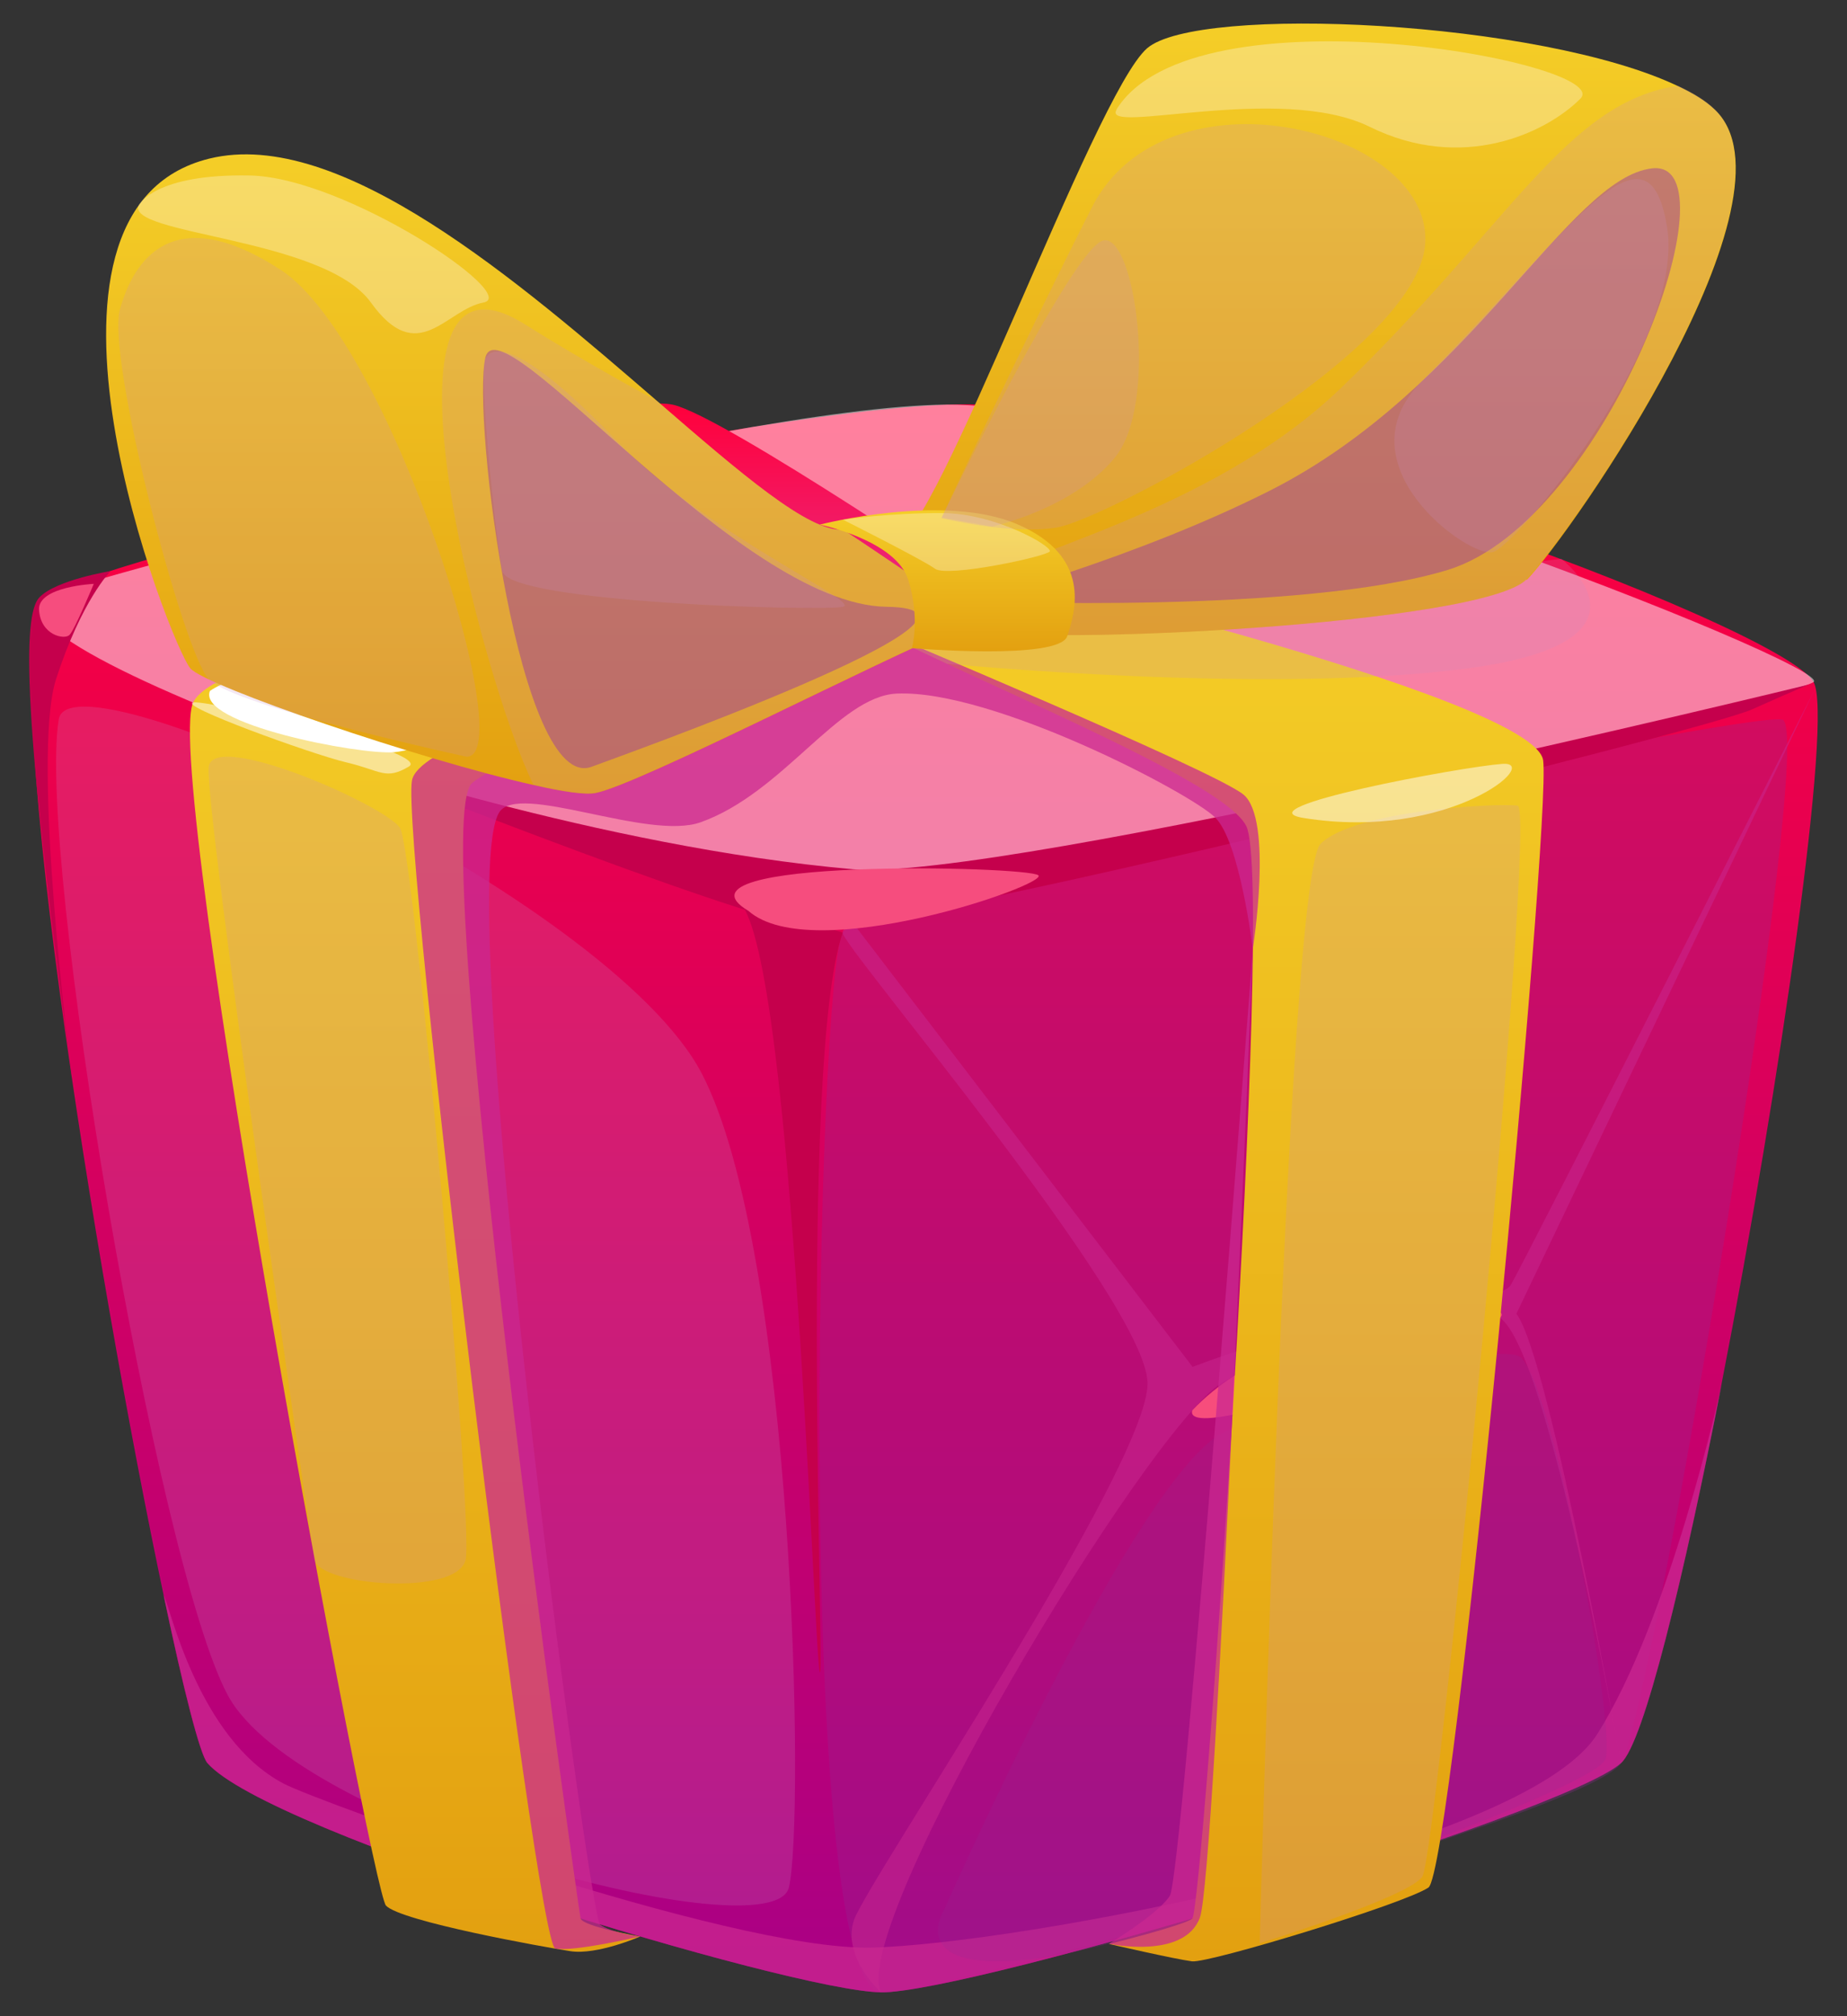 <svg width="22" height="24" viewBox="0 0 22 24" fill="none" xmlns="http://www.w3.org/2000/svg">
<rect x="0" y="0" width="22" height="24" fill="#333333" stroke="none"/>
<path d="M20.508 16.462C20.054 18.784 19.578 20.744 19.308 20.986C18.625 21.599 11.549 23.728 10.493 23.715C9.434 23.705 3.19 21.817 2.469 20.986C2.381 20.885 2.185 20.118 1.949 18.993V18.988C1.155 15.239 -0.104 7.514 0.571 7.092C1.449 6.543 8.963 4.847 11.443 4.813C13.925 4.777 21.21 7.432 21.602 8.119C21.836 8.534 21.2 12.919 20.508 16.462Z" fill="url(#paint0_linear_5526_1096)"/>
<g style="mix-blend-mode:soft-light" opacity="0.5">
<path d="M0.574 7.092C-0.601 7.715 8.255 10.612 10.037 10.612C11.819 10.612 21.337 8.31 21.602 8.119C21.867 7.929 13.874 4.795 11.276 4.816C8.678 4.836 0.926 6.907 0.574 7.092Z" fill="white"/>
</g>
<g style="mix-blend-mode:multiply" opacity="0.3">
<path d="M10.493 23.718C9.455 23.589 9.736 11.603 10.037 11.101C10.338 10.599 20.806 8.467 21.229 8.565C21.651 8.66 19.678 20.383 19.31 20.986C18.942 21.591 10.972 23.777 10.496 23.718H10.493Z" fill="#912790"/>
</g>
<g style="mix-blend-mode:multiply" opacity="0.74">
<path d="M20.51 16.465C20.057 18.785 19.581 20.744 19.31 20.986C18.628 21.599 11.551 23.729 10.495 23.716C9.437 23.705 3.192 21.818 2.471 20.986C2.384 20.886 2.188 20.119 1.951 18.993C2.021 19.102 2.355 20.693 3.378 21.231C3.816 21.46 8.68 23.216 10.369 23.183C12.061 23.152 18.144 22.029 19.022 20.646C19.884 19.292 20.487 16.573 20.51 16.465Z" fill="#CA2790"/>
</g>
<g style="mix-blend-mode:multiply" opacity="0.5">
<path d="M10.494 23.715C10.108 22.922 13.669 17 14.55 16.465C15.428 15.929 17.282 15.296 17.866 15.687C18.451 16.078 19.308 20.986 19.308 20.986C19.308 20.986 18.469 16.189 18.062 15.638L21.608 8.222C21.608 8.222 18.142 15.053 17.995 15.296C17.848 15.54 16.329 15.466 14.205 16.271L10.172 11.003C10.172 11.003 10.074 10.967 10.036 11.098C9.997 11.23 13.653 15.489 13.669 16.462C13.684 17.438 10.319 22.415 10.172 22.855C10.025 23.296 10.491 23.713 10.491 23.713L10.494 23.715Z" fill="#CA2790"/>
</g>
<path d="M14.201 16.789C14.078 17.232 17.567 15.952 17.866 15.687C18.165 15.422 15.363 15.551 14.201 16.789Z" fill="#F74D7C"/>
<g style="mix-blend-mode:multiply" opacity="0.2">
<path d="M11.233 22.76C11.233 22.76 13.561 17.492 14.601 17.036C15.642 16.58 17.692 15.991 18.083 16.14C18.474 16.289 19.255 20.566 19.123 20.94C18.992 21.313 13.903 23.118 12.34 23.314C10.78 23.509 11.233 22.76 11.233 22.76Z" fill="#912790"/>
</g>
<path d="M3.876 8.972C3.876 8.972 8.769 10.931 9.647 11.029C10.525 11.127 20.269 8.712 20.869 8.444C21.469 8.176 21.549 8.148 21.549 8.148C21.549 8.148 11.918 10.501 10.159 10.347C7.146 10.082 3.876 8.974 3.876 8.974V8.972Z" fill="#C5004C"/>
<path d="M8.748 10.705C9.425 10.826 9.691 19.606 9.763 19.899C9.835 20.193 9.51 12.631 10.038 11.101L8.748 10.705Z" fill="#C5004C"/>
<path d="M8.915 10.843C7.849 10.207 12.239 10.308 12.368 10.419C12.497 10.529 9.672 11.51 8.915 10.843Z" fill="#F64D7E"/>
<g style="mix-blend-mode:multiply" opacity="0.2">
<path d="M0.7 8.562C0.841 7.708 7.256 10.671 8.358 12.777C9.46 14.884 9.589 21.689 9.396 22.469C9.2 23.25 3.55 21.746 2.711 20.175C1.869 18.602 0.437 10.162 0.7 8.562Z" fill="#C68EC5"/>
</g>
<path d="M7.626 23.051C7.626 23.051 7.113 23.275 6.794 23.226C6.477 23.177 4.77 22.871 4.597 22.683C4.427 22.495 1.929 9.188 2.3 8.364C2.671 7.54 9.626 6.541 10.039 6.662C10.45 6.783 11.231 7.223 11.231 7.223C11.231 7.223 6.183 8.833 5.622 9.322C5.061 9.809 6.892 22.739 6.915 22.835C6.938 22.933 7.623 23.051 7.623 23.051H7.626Z" fill="url(#paint1_linear_5526_1096)"/>
<path d="M13.205 23.139C13.205 23.139 13.995 23.321 14.199 23.347C14.402 23.37 16.72 22.665 17.014 22.469C17.307 22.273 18.476 9.809 18.381 9.052C18.283 8.294 11.425 6.665 11.171 6.652C10.915 6.636 10.21 6.783 9.867 7.053C9.525 7.324 14.503 9.126 14.845 9.834C15.188 10.542 14.322 22.755 14.201 22.84C14.08 22.925 13.207 23.141 13.207 23.141L13.205 23.139Z" fill="url(#paint2_linear_5526_1096)"/>
<path d="M10.293 7.413C9.528 7.197 4.893 5.905 4.893 5.905L3.521 6.196C3.521 6.196 3.721 5.588 3.881 5.516C4.041 5.444 7.406 4.684 8.017 4.818C8.627 4.955 11.823 7.125 11.823 7.125L10.296 7.416L10.293 7.413Z" fill="url(#paint3_linear_5526_1096)"/>
<path d="M18.389 6.579C18.389 6.579 18.384 6.288 18.286 6.108C18.188 5.931 15.237 5.099 14.943 5.076C14.649 5.052 10.04 6.809 10.04 6.809C10.04 6.809 10.8 7.143 11.322 7.221C11.845 7.298 17.554 6.296 17.675 6.296C17.796 6.296 18.389 6.579 18.389 6.579Z" fill="url(#paint4_linear_5526_1096)"/>
<g style="mix-blend-mode:multiply" opacity="0.2">
<path d="M15.005 23.128C15.005 23.128 15.327 10.444 15.729 10.045C16.13 9.646 17.835 9.556 18.077 9.59C18.317 9.626 17.114 22.096 16.941 22.34C16.771 22.585 15.005 23.131 15.005 23.131V23.128Z" fill="#C68EC5"/>
</g>
<g style="mix-blend-mode:multiply" opacity="0.74">
<path d="M7.624 23.051C7.624 23.051 6.841 23.236 6.614 23.195C6.388 23.154 4.776 10.014 4.907 9.291C5.036 8.565 10.423 7.486 10.423 7.486C10.423 7.486 14.453 9.167 14.811 9.458C15.169 9.752 14.922 11.297 14.922 11.297C14.922 11.297 14.77 10.022 14.474 9.731C14.178 9.438 11.821 8.207 10.683 8.256C9.988 8.287 9.331 9.438 8.345 9.788C7.716 10.012 6.169 9.304 5.945 9.672C5.376 10.614 7.019 22.811 7.147 22.909C7.279 23.007 7.621 23.051 7.621 23.051H7.624Z" fill="#CA2790"/>
</g>
<g style="mix-blend-mode:soft-light">
<path d="M2.501 8.223C2.339 8.614 4.273 8.988 4.697 8.954C5.12 8.921 9.737 7.6 9.853 7.414C9.966 7.229 7.968 6.935 7.358 6.953C6.747 6.971 3.057 7.839 2.503 8.223H2.501Z" fill="white"/>
</g>
<g style="mix-blend-mode:multiply" opacity="0.2">
<path d="M11.284 7.901C11.284 7.901 15.098 8.274 17.49 7.955C19.88 7.635 18.597 6.652 18.597 6.652L10.658 7.61L11.284 7.903V7.901Z" fill="#C68EC5"/>
</g>
<path opacity="0.5" d="M2.304 8.361C2.093 8.39 3.71 8.977 4.125 9.075C4.539 9.172 4.591 9.291 4.871 9.124C5.15 8.956 2.515 8.336 2.304 8.361Z" fill="white"/>
<path opacity="0.5" d="M15.528 9.737C14.771 9.616 17.403 9.129 17.892 9.093C18.382 9.054 17.272 10.017 15.528 9.737Z" fill="white"/>
<g style="mix-blend-mode:multiply" opacity="0.2">
<path d="M2.486 9.126C2.548 8.686 4.598 9.592 4.765 9.857C4.933 10.123 5.644 18.128 5.546 18.566C5.448 19.006 3.805 18.875 3.746 18.566C3.689 18.254 2.427 9.541 2.486 9.126Z" fill="#C68EC5"/>
</g>
<g style="mix-blend-mode:multiply" opacity="0.74">
<path d="M13.208 23.138C13.208 23.138 13.787 22.793 13.934 22.567C14.081 22.34 14.923 11.297 14.923 11.297C14.923 11.297 14.48 22.322 14.292 22.827C14.104 23.331 13.208 23.138 13.208 23.138Z" fill="#CA2790"/>
</g>
<path d="M11.647 7.416C11.647 7.416 11.642 7.416 11.639 7.416C11.624 7.411 11.58 7.416 11.511 7.442C11.48 7.452 11.441 7.468 11.397 7.483C10.522 7.834 7.599 9.345 7.092 9.44C6.971 9.463 6.705 9.425 6.358 9.345C5.019 9.049 2.456 8.171 2.268 7.957C2.032 7.687 -0 2.501 2.493 1.888C4.048 1.507 6.185 3.358 7.831 4.777C8.825 5.637 9.641 6.34 10.043 6.304C10.043 6.304 10.65 6.708 11.119 7.03C11.197 7.082 11.269 7.133 11.335 7.182C11.433 7.247 11.516 7.306 11.57 7.347C11.619 7.386 11.65 7.409 11.65 7.416H11.647Z" fill="url(#paint5_linear_5526_1096)"/>
<g style="mix-blend-mode:multiply" opacity="0.5">
<path d="M7.05 9.126C6.187 9.458 5.618 4.978 5.781 4.259C5.943 3.541 8.791 7.2 10.56 7.223C12.329 7.246 7.238 9.054 7.05 9.126Z" fill="#912790"/>
</g>
<g style="mix-blend-mode:multiply" opacity="0.2">
<path d="M11.648 7.223L11.569 7.347L11.55 7.373L11.507 7.44L11.393 7.481C10.518 7.831 7.595 9.342 7.088 9.438C6.967 9.461 6.702 9.422 6.354 9.342C5.726 8.065 4.307 2.635 6.256 3.863C6.735 4.164 7.276 4.473 7.827 4.775C8.821 5.635 9.637 6.338 10.039 6.301C10.039 6.301 10.647 6.706 11.115 7.028C10.842 6.739 10.69 6.423 10.662 6.361C11.056 6.605 11.36 6.824 11.52 7.004C11.594 7.087 11.638 7.159 11.648 7.223Z" fill="#C68EC5"/>
</g>
<path d="M18.183 6.896C17.663 7.434 12.28 7.695 11.624 7.491C11.575 7.476 11.523 7.455 11.477 7.429C11.477 7.429 11.472 7.429 11.469 7.429C11.446 7.416 11.42 7.406 11.397 7.391C11.328 7.35 11.266 7.301 11.207 7.252C11.145 7.195 11.088 7.136 11.037 7.077C10.81 6.811 10.687 6.518 10.663 6.461C10.663 6.453 10.658 6.451 10.658 6.451C11.137 6.446 13.025 1.131 13.663 0.575C14.266 0.052 18.348 0.24 19.993 1.028C20.173 1.113 20.317 1.201 20.421 1.301C21.52 2.323 18.724 6.348 18.185 6.904L18.183 6.896Z" fill="url(#paint6_linear_5526_1096)"/>
<g style="mix-blend-mode:multiply" opacity="0.5">
<path d="M11.629 7.153C11.629 7.153 13.534 6.646 15.136 5.835C17.529 4.622 18.682 2.117 19.679 2.004C20.719 1.885 19.153 6.195 17.248 6.783C15.51 7.316 11.629 7.156 11.629 7.156V7.153Z" fill="#912790"/>
</g>
<g style="mix-blend-mode:multiply" opacity="0.2">
<path d="M18.183 6.896C17.663 7.434 12.281 7.695 11.624 7.491C11.575 7.476 11.524 7.455 11.477 7.429C11.477 7.429 11.472 7.429 11.47 7.429C11.457 7.424 11.421 7.432 11.361 7.452L11.287 7.576L11.266 7.491L11.207 7.249C11.207 7.234 11.212 7.223 11.217 7.213C11.241 7.156 11.295 7.102 11.374 7.046C12.013 6.613 14.416 6.114 15.966 4.625C17.987 2.681 18.652 1.214 19.988 1.021C20.169 1.105 20.313 1.193 20.416 1.293C21.515 2.316 18.719 6.34 18.18 6.896H18.183Z" fill="#C68EC5"/>
</g>
<path d="M9.764 6.245C9.764 6.245 11.249 5.861 12.128 6.245C13.006 6.628 12.81 7.282 12.712 7.573C12.614 7.864 10.861 7.715 10.861 7.715C10.861 7.715 10.964 7.38 10.819 6.904C10.673 6.43 9.764 6.245 9.764 6.245Z" fill="url(#paint7_linear_5526_1096)"/>
<path opacity="0.3" d="M10.04 6.186C10.04 6.186 10.99 6.662 11.137 6.77C11.284 6.878 12.468 6.623 12.504 6.564C12.538 6.505 11.866 6.114 11.235 6.108C10.601 6.103 10.043 6.186 10.043 6.186H10.04Z" fill="white"/>
<g style="mix-blend-mode:multiply" opacity="0.2">
<path d="M11.214 6.165C11.214 6.165 12.2 4.054 13.006 2.468C13.882 0.745 17.041 1.523 16.977 2.885C16.915 4.198 13.153 6.194 12.579 6.281C12.02 6.366 11.214 6.168 11.214 6.168V6.165Z" fill="#C68EC5"/>
</g>
<g style="mix-blend-mode:multiply" opacity="0.2">
<path d="M5.558 9.008C6.207 9.008 4.647 4.061 3.346 3.214C2.046 2.37 1.587 3.111 1.428 3.685C1.268 4.26 2.18 7.767 2.489 8.088C2.798 8.41 5.558 9.008 5.558 9.008Z" fill="#C68EC5"/>
</g>
<g style="mix-blend-mode:multiply" opacity="0.2">
<path d="M11.817 6.268C11.817 6.268 12.78 6.059 13.282 5.444C13.802 4.803 13.521 2.784 13.143 2.862C12.772 2.939 11.217 6.162 11.217 6.162L11.817 6.268Z" fill="#C68EC5"/>
</g>
<path opacity="0.3" d="M1.657 2.434C1.459 2.797 3.856 2.82 4.418 3.601C4.979 4.381 5.309 3.686 5.759 3.601C6.21 3.516 4.111 2.112 2.978 2.089C1.843 2.066 1.657 2.437 1.657 2.437V2.434Z" fill="white"/>
<path opacity="0.3" d="M13.3 1.306C13.109 1.615 15.252 0.985 16.316 1.51C17.413 2.051 18.409 1.59 18.824 1.175C19.251 0.75 14.214 -0.187 13.297 1.306H13.3Z" fill="white"/>
<g style="mix-blend-mode:multiply" opacity="0.2">
<path d="M16.93 4.543C15.949 5.539 17.505 6.649 17.783 6.572C18.063 6.495 20.082 4.069 19.856 2.699C19.624 1.296 18.73 2.717 16.93 4.543Z" fill="#C68EC5"/>
</g>
<g style="mix-blend-mode:multiply" opacity="0.2">
<path d="M5.982 6.798C6.067 7.18 9.804 7.277 10.041 7.223C10.278 7.169 8.406 6.358 7.334 5.236C6.261 4.113 5.882 4.095 5.787 4.26C5.691 4.422 5.918 6.508 5.982 6.798Z" fill="#C68EC5"/>
</g>
<path d="M0.851 12.787C0.851 12.787 0.364 9.023 0.668 8.083C0.972 7.146 1.317 6.798 1.317 6.798C1.317 6.798 0.673 6.901 0.47 7.11C0.266 7.318 0.269 8.549 0.854 12.787H0.851Z" fill="#C5004C"/>
<path d="M0.465 7.259C0.483 7.56 0.766 7.62 0.828 7.558C0.89 7.496 1.117 6.95 1.117 6.95C1.117 6.95 0.45 6.981 0.465 7.259Z" fill="#F64D7E"/>
<defs>
<linearGradient id="paint0_linear_5526_1096" x1="11.017" y1="23.719" x2="11.017" y2="4.819" gradientUnits="userSpaceOnUse">
<stop stop-color="#A90086"/>
<stop offset="1" stop-color="#FF003B"/>
</linearGradient>
<linearGradient id="paint1_linear_5526_1096" x1="6.747" y1="6.939" x2="6.747" y2="23.268" gradientUnits="userSpaceOnUse">
<stop stop-color="#F4CD27"/>
<stop offset="1" stop-color="#E3A010"/>
</linearGradient>
<linearGradient id="paint2_linear_5526_1096" x1="14.118" y1="6.94" x2="14.118" y2="23.383" gradientUnits="userSpaceOnUse">
<stop stop-color="#F4CD27"/>
<stop offset="1" stop-color="#E3A010"/>
</linearGradient>
<linearGradient id="paint3_linear_5526_1096" x1="7.669" y1="7.413" x2="7.669" y2="4.803" gradientUnits="userSpaceOnUse">
<stop stop-color="#E82E86"/>
<stop offset="1" stop-color="#FF003B"/>
</linearGradient>
<linearGradient id="paint4_linear_5526_1096" x1="14.214" y1="7.223" x2="14.214" y2="5.076" gradientUnits="userSpaceOnUse">
<stop stop-color="#E82E86"/>
<stop offset="1" stop-color="#FF003B"/>
</linearGradient>
<linearGradient id="paint5_linear_5526_1096" x1="6.457" y1="1.969" x2="6.457" y2="9.463" gradientUnits="userSpaceOnUse">
<stop stop-color="#F4CD27"/>
<stop offset="1" stop-color="#E3A010"/>
</linearGradient>
<linearGradient id="paint6_linear_5526_1096" x1="15.666" y1="0.407" x2="15.666" y2="7.575" gradientUnits="userSpaceOnUse">
<stop stop-color="#F4CD27"/>
<stop offset="1" stop-color="#E3A010"/>
</linearGradient>
<linearGradient id="paint7_linear_5526_1096" x1="11.283" y1="6.103" x2="11.283" y2="7.757" gradientUnits="userSpaceOnUse">
<stop stop-color="#F4CD27"/>
<stop offset="1" stop-color="#E3A010"/>
</linearGradient>
</defs>
</svg>
